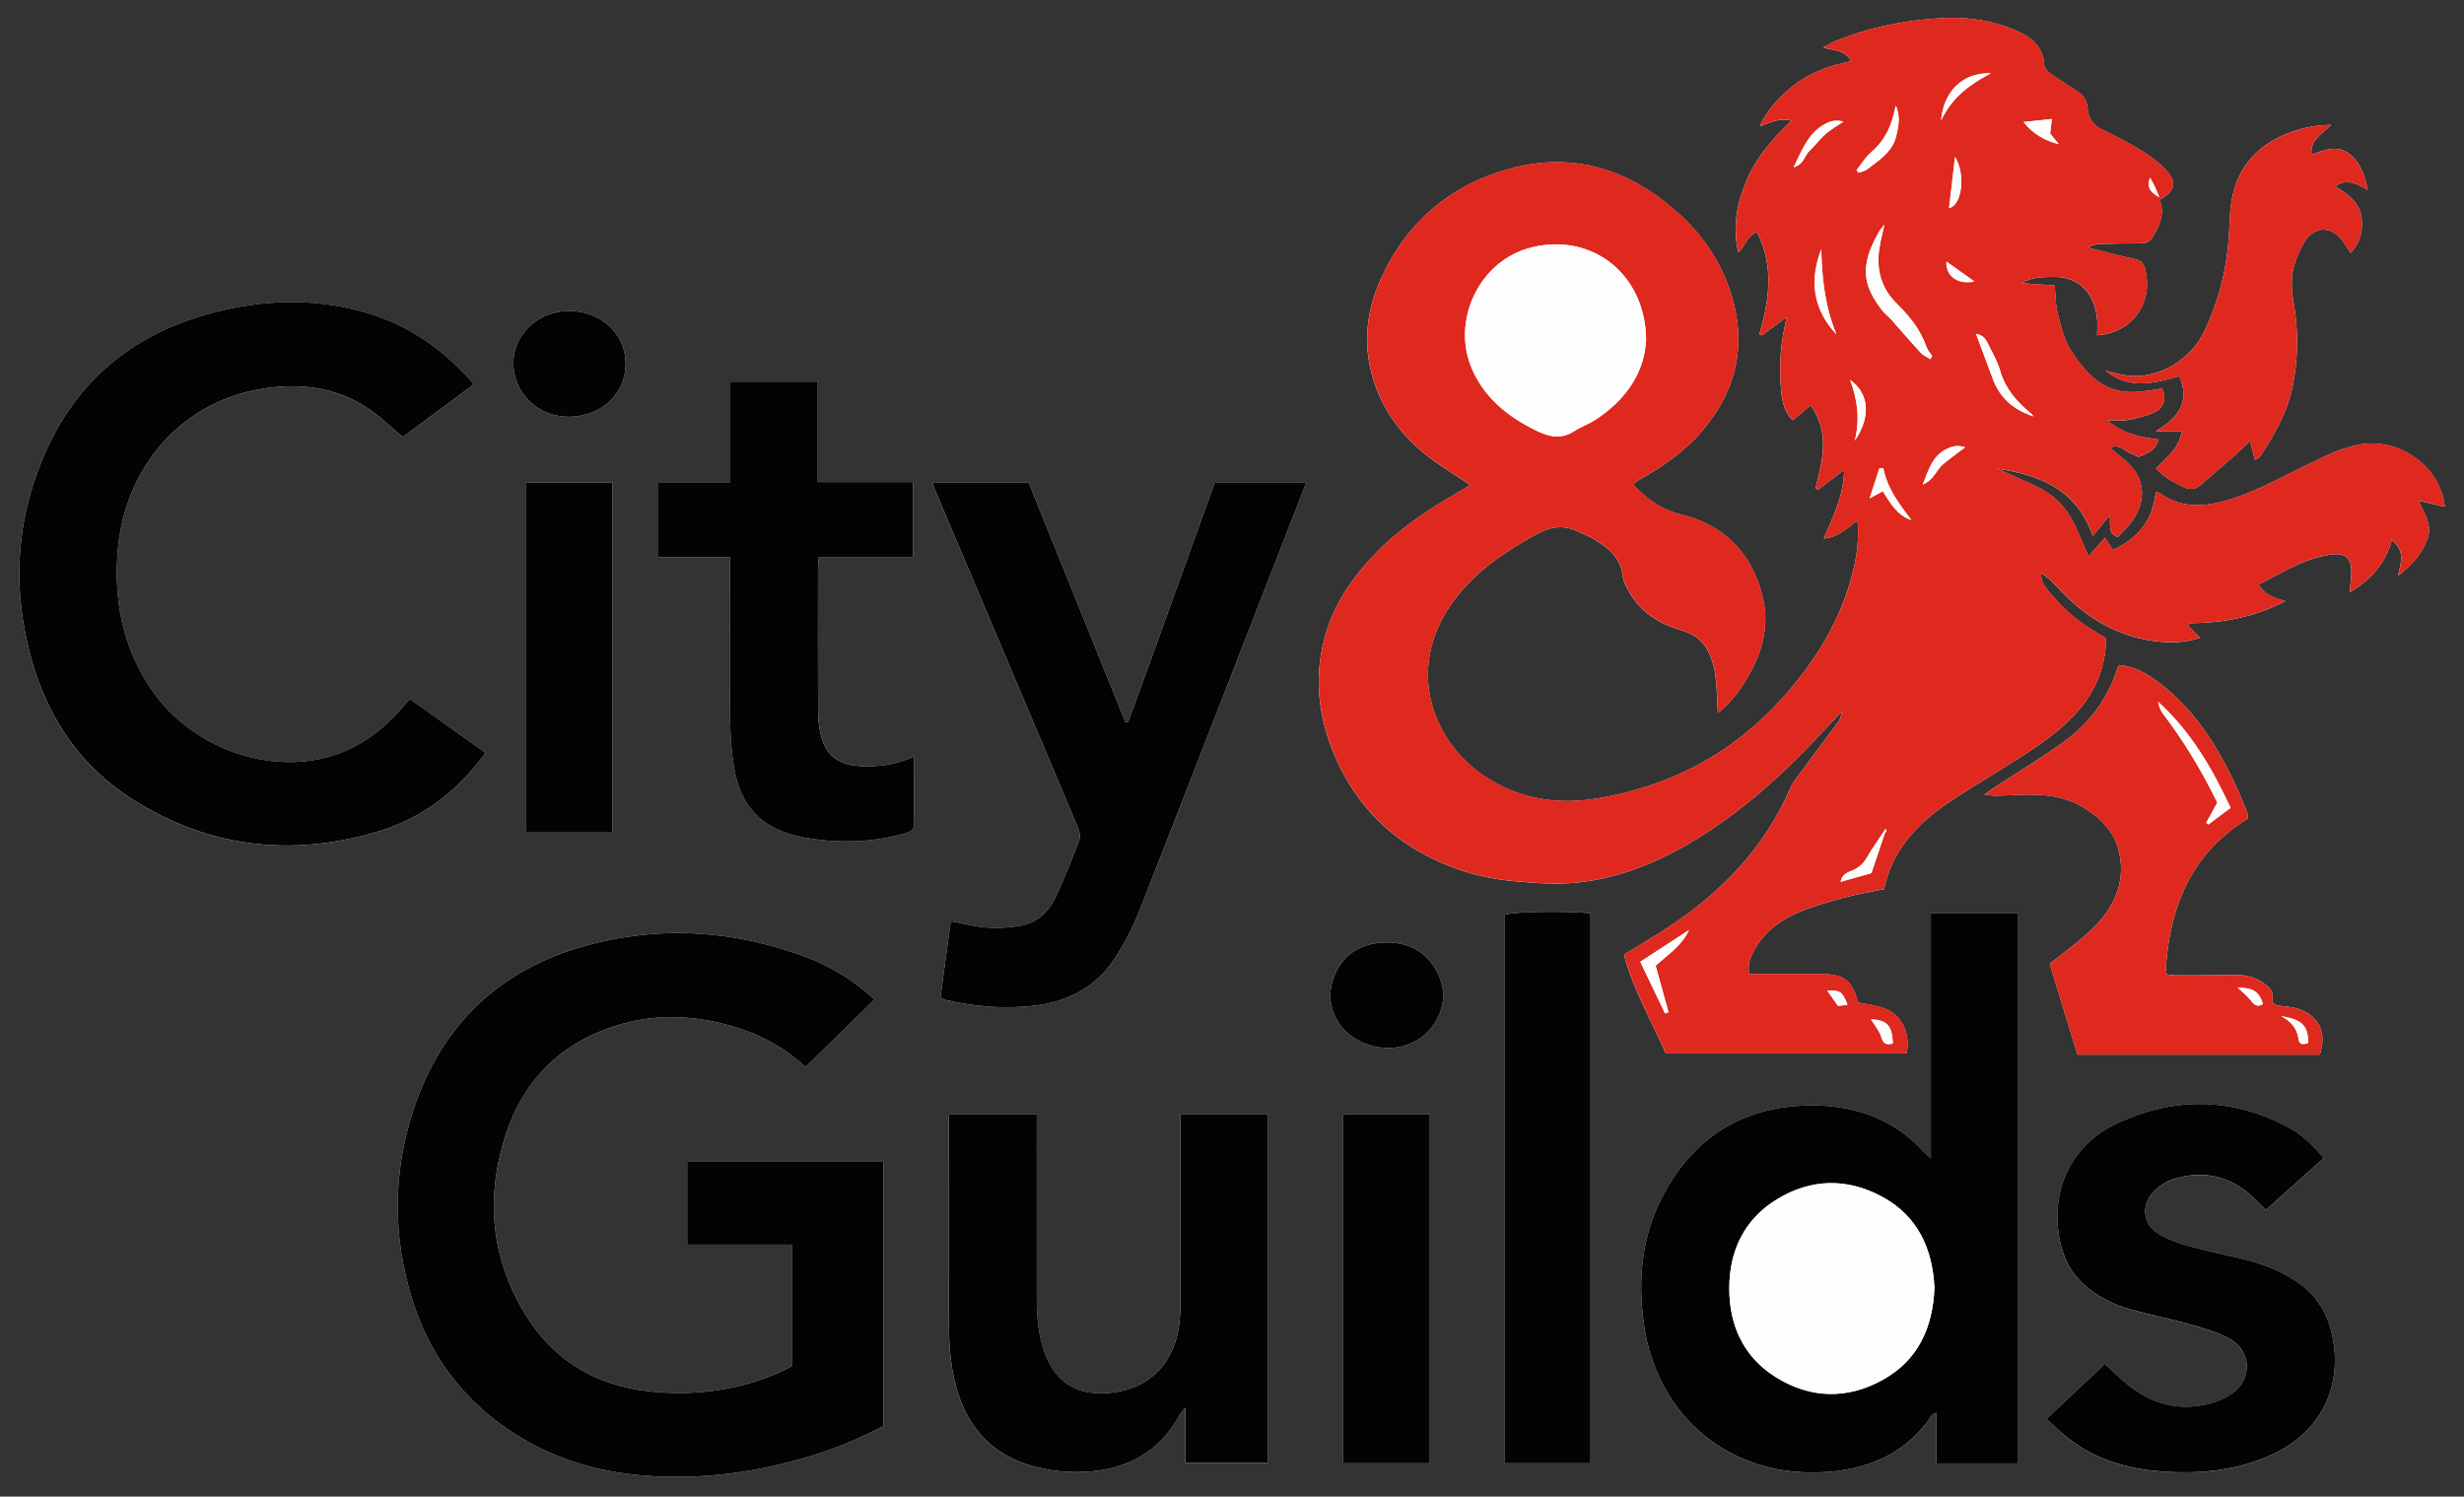 <?xml version="1.0" encoding="utf-8"?>
<!-- Generator: Adobe Illustrator 25.3.1, SVG Export Plug-In . SVG Version: 6.00 Build 0)  -->
<svg version="1.1" id="Layer_1" xmlns="http://www.w3.org/2000/svg" xmlns:xlink="http://www.w3.org/1999/xlink" x="0px" y="0px"
	 viewBox="0 0 933.89 567.28" style="enable-background:new 0 0 933.89 567.28;" xml:space="preserve">
<rect x="0" y="0" width="933.89" height="567.28" fill="#333333" stroke="none"/>
<g>
	<path style="fill:#FDFDFD;" d="M704.01,197.18c0.63,6.84-0.14,12.88-1.56,18.82c-4.49,18.92-14.42,34.82-27.33,49.09
		c-18.81,20.79-42.33,33.01-69.73,37.57c-14.46,2.41-28.53,0.5-41.34-7.54c-21.25-13.34-31.3-41.12-14.15-65.89
		c8.18-11.81,19.56-19.58,31.9-26.46c5.63-3.14,10.65-4.02,16.36-1.27c1.64,0.79,3.39,1.39,4.97,2.29
		c5.89,3.38,11.2,7.19,11.94,14.85c0.18,1.87,1.31,3.71,2.25,5.44c4.44,8.15,11.85,12.48,20.36,14.97
		c4.89,1.43,8.23,4.28,10.18,8.74c1.12,2.56,1.97,5.34,2.31,8.1c0.56,4.64,0.62,9.35,0.91,14.34c4.73-3.68,8.12-8.17,10.99-13
		c5.59-9.43,8.69-19.57,6.09-30.55c-3.96-16.66-14.3-27.59-31.03-31.64c-7.5-1.82-13.01-5.98-18.21-11.33
		c0.72-0.63,1.16-1.17,1.73-1.48c9.02-5.06,17.54-10.79,24.32-18.73c13.79-16.14,17.46-34.24,10.35-54.4
		c-3.97-11.25-10.65-20.66-19.48-28.54c-18.22-16.27-39.29-23.13-63.23-16.71c-22.74,6.1-39.43,20.28-49.25,41.84
		c-6.1,13.39-7.04,27.32-1.79,41.27c4.47,11.88,12.47,21.09,22.77,28.33c4.14,2.91,8.45,5.58,12.98,8.55
		c-1.93,1.14-3.49,2.08-5.07,2.99c-11.43,6.58-22.31,13.88-31.46,23.51c-7.75,8.16-14.15,17.16-17.71,27.97
		c-5.59,16.99-3.76,33.52,3.43,49.57c6.87,15.32,17.56,27.24,32.36,35.45c10.8,5.99,22.36,9.49,34.53,10.63
		c8.25,0.77,16.7,1.45,24.88,0.53c16.95-1.89,32.34-8.6,46.7-17.7c16.11-10.2,30.19-22.8,43.22-36.62c3.25-3.44,6.48-6.9,9.72-10.35
		c-0.01,1.53-0.45,2.76-1.19,3.77c-4.81,6.56-9.71,13.07-14.54,19.62c-1.27,1.72-2.73,3.4-3.56,5.33
		c-9.63,22.49-25.76,39.3-45.87,52.62c-5.51,3.65-11.23,6.97-17.24,10.68c3.43,13.41,10.51,25.15,15.87,37.49
		c30.6,0,60.86,0,91.24,0c0.88-4.63,0.16-8.66-2.2-12.23c-3.82-5.8-10.39-5.84-16.17-7.08c-2.35-8.49-5.31-10.76-13.91-10.81
		c-5.5-0.03-11,0-16.5,0c-3.63,0-7.26,0-10.91,0c-0.77-4.22,0.82-7.29,2.64-10.29c3.95-6.49,9.94-10.62,16.74-13.39
		c5.52-2.25,11.32-3.87,17.09-5.42c4.79-1.28,9.71-2.05,14.67-3.06c3.14-15.11,12.85-25.11,24.89-33.16
		c8.7-5.81,17.75-11.08,26.56-16.73c8.27-5.3,16.36-10.87,22.73-18.5c6.4-7.66,9.83-16.48,9.99-26.68
		c-3.4-2.15-6.91-4.03-10.02-6.44c-3.27-2.52-6.5-5.27-9.12-8.43c-2.38-2.86-5.71-5.41-5.56-9.96c2.2,1.46,4.19,3.1,5.9,5
		c9.52,10.54,20.84,18.1,35.02,20.54c6.33,1.09,12.78,1.19,19.41-0.92c-1.67-1.71-3.04-3.12-4.41-4.52
		c0.12-0.34,0.24-0.69,0.36-1.03c12.57-0.05,24.6-2.26,36.31-8.38c-4.32-1.26-7.89-2.42-10.09-6.25c5.26-2.73,10.16-5.57,15.32-7.84
		c3.62-1.59,7.51-2.81,11.4-3.46c6.42-1.07,8.69,1.17,8.41,7.58c-0.09,2.02-0.4,4.04-0.67,6.7c8.09-4.87,13.59-10.89,16.02-19.88
		c5.01,3.87,3.65,8.44,2.3,13.58c5.48-4.24,9.37-8.53,11.33-14.49c1.67-5.1-1.33-8.93-3.46-14.01c3.78,0.87,6.86,1.59,9.92,2.3
		c-1.57-15.24-17.47-26.59-32.91-23.46c-7.44,1.51-14.04,5.09-20.78,8.33c-10.02,4.81-19.72,10.4-30.61,13.18
		c-8.17,2.09-16.15,2.22-23.41-3.03c-0.46-0.34-1.13-0.4-1.84-0.63c-1.04,10.61-6.56,17.53-16.21,21.99c-1.11-1.7-2-3.06-3.04-4.65
		c-2.57,2.95-4.49,5.16-6.24,7.16c-2.37-5.27-4.22-10.6-7.06-15.34c-2.93-4.87-7.31-8.66-12.51-11.17
		c-4.89-2.37-9.92-4.46-15.15-6.79c16.39,2.33,30.25,7.88,36.32,25.45c2.38-2.88,4.3-5.2,6.51-7.86c-0.01,6.57-0.01,6.57,2.9,8.4
		c1.75-1.9,3.73-3.7,5.28-5.82c6.41-8.77,4.96-17.84-3.71-24.37c-1.48-1.12-2.86-2.38-4.5-3.76c3.87-1.76,5.61,1.5,8.17,2.2
		c1.03,0.28,2.21,1.46,2.92,1.19c3.12-1.2,6.34-2.51,7.46-6.5c-7.11-0.84-13.64-2.25-19.62-7.33c3.14,0,5.51,0.33,7.75-0.08
		c3.4-0.63,6.89-1.36,9.99-2.81c3.89-1.82,4.82-5.14,3.21-9.17c-1.38,0.26-2.81,0.61-4.27,0.77c-2.63,0.29-5.28,0.71-7.91,0.65
		c-11.11-0.25-17.38-7.88-22.65-16.09c-2.6-4.05-3.64-9.22-4.88-14.01c-0.81-3.15-0.71-6.54-1.07-10.32
		c-4.16-0.29-8.34-0.58-12.52-0.87c3.8-2.36,7.91-2.32,12.04-2.38c9.81-0.13,15.48,6.16,16.54,15.71c0.23,2.11,0.03,4.26,0.03,6.42
		c13.26-0.91,21.23-12.12,18.29-24.7c-0.57-2.44-1.54-3.66-4.06-4.19c-6-1.28-11.93-2.88-17.88-4.35c1.63-0.97,3.34-1.32,5.05-1.37
		c5-0.14,10-0.24,14.99-0.21c2.24,0.01,3.74-0.85,4.85-2.76c2.54-4.36,4.53-8.79,2.35-13.81c5.72-2.87,6.8-6.34,2.93-10.74
		c-2.58-2.94-5.85-5.44-9.19-7.52c-4.93-3.07-10.12-5.76-15.36-8.28c-3.57-1.72-5.39-4.42-5.62-8.14c-0.19-2.99-1.6-4.96-3.98-6.49
		c-3.35-2.16-6.75-4.24-9.99-6.56c-1.08-0.77-2.38-2.12-2.44-3.27c-0.35-6.57-4.26-10.17-9.75-12.68
		c-8.81-4.03-18.19-5.59-27.72-5.2c-14.2,0.57-28.04,3.34-41.31,8.6c-1.72,0.68-3.29,1.71-4.93,2.58c3.91,1.35,8.05,0.66,10.56,5.2
		c-7.52,1.47-14.33,3.88-20.4,8.13c-6.09,4.27-12.62,11.69-14.17,16.55c3.69-1.29,7.21-3.4,11.91-2.13
		c-7.01,6.77-13.16,13.65-16.88,22.34c-3.73,8.7-5.51,17.6-3.29,27.55c2.84-2.43,3.23-6.38,7.15-7.62
		c6.47,12.81,4.64,25.73,0.86,38.75c0.31,0.11,0.62,0.22,0.93,0.34c2.98-2.19,5.97-4.39,9.42-6.93c-0.33,1.65-0.54,2.77-0.78,3.88
		c-1.79,8.04-2.01,16.18-1.29,24.33c0.36,4.04,1.42,7.97,4.38,10.9c2.41-2,4.49-3.73,6.85-5.7c7.33,10.56,4.42,21.03,1.75,31.49
		c0.35,0.17,0.71,0.35,1.06,0.52c3.07-2.36,6.15-4.72,9.81-7.52c-0.12,9.6-4.08,17.55-7.73,26.06
		C696.53,203.61,699.97,200.48,704.01,197.18z M331.51,378.82c-7.7-6.87-15.64-12.04-24.55-15.49c-27.87-10.8-56.54-12.74-85.24-4.8
		c-32.22,8.91-54.19,29.75-64.85,61.64c-7.99,23.9-8.13,48.18-0.67,72.26c6.69,21.6,19.63,38.72,38.77,50.99
		c15.06,9.66,31.7,14.53,49.37,15.92c21.49,1.69,42.52-1.23,63.1-7.48c9.56-2.9,18.73-6.76,27.4-11.35c0-33.57,0-66.8,0-100.11
		c-24.92,0-49.51,0-74.39,0c0,10.44,0,20.66,0,31.38c13.32,0,26.39,0,39.66,0c0,15.6,0,30.71,0,46.07c-1.77,0.88-3.49,1.86-5.3,2.63
		c-15.68,6.66-32.07,8.75-48.89,6.89c-20.25-2.24-36.26-11.86-46.91-29.34c-13-21.33-14.99-44.31-7.36-67.78
		c6.81-20.96,21.15-35.14,42.43-41.65c15.28-4.67,30.59-3.75,45.71,1.08c9.61,3.07,18.23,7.95,25.56,14.76
		C314.09,395.87,322.64,387.51,331.51,378.82z M764.94,554.71c0-69.82,0-139.08,0-208.52c-11.05,0-21.9,0-33.12,0
		c0,30.92,0,61.46,0,92.93c-1.44-1.36-2.27-2.06-3-2.85c-5.01-5.49-10.95-9.69-17.77-12.62c-8.72-3.75-17.89-4.94-27.32-4.56
		c-23.64,0.95-41.15,12.03-52.59,32.49c-8.77,15.69-10.58,32.73-8.09,50.35c5.01,35.48,33.15,58.45,68.9,56.07
		c16.59-1.11,30.66-7.18,40.26-21.51c0.23-0.34,0.78-0.47,1.66-0.96c0,6.6,0,12.82,0,19.2
		C744.38,554.71,754.47,554.71,764.94,554.71z M184.02,285.34c-9.82-6.97-19.15-13.6-28.67-20.36c-1.15,1.3-2.13,2.4-3.1,3.5
		c-7.17,8.13-15.5,14.58-25.98,17.9c-24.45,7.75-54-2.97-69-25.13c-10.93-16.15-14.31-34.14-12.58-53.3
		c2.68-29.75,23.37-57.12,58.42-61.09c15.07-1.71,28.8,1.4,40.68,11.2c2.94,2.42,5.77,4.98,8.82,7.63
		c8.97-6.65,17.87-13.23,26.99-19.99c-10.88-12.55-23.36-21.61-38.67-26.49c-19.95-6.36-40.12-5.9-60.12-0.7
		c-28.83,7.49-50.51,24.33-63.02,51.68c-11.96,26.16-13.51,53.37-5.53,80.93c6.33,21.88,18.76,39.79,38.13,52.02
		c28.82,18.2,59.97,21.8,92.5,12.18C159.85,310.28,173.34,299.99,184.02,285.34z M353.38,182.81c0.42,1.24,0.58,1.87,0.83,2.46
		c11.35,26.81,22.7,53.63,34.05,80.44c6.81,16.08,13.67,32.15,20.39,48.27c0.58,1.39,0.85,3.34,0.34,4.67
		c-2.67,6.99-5.45,13.95-8.57,20.75c-2.68,5.84-6.98,10.34-13.57,11.49c-4.21,0.73-8.61,0.97-12.88,0.69
		c-4.41-0.3-8.77-1.5-13.62-2.39c-1.32,9.7-2.62,19.34-3.92,28.89c0.83,0.45,1.23,0.8,1.69,0.91c11.45,2.65,23.03,3.65,34.72,2.12
		c12.91-1.69,23.4-7.65,30.35-18.82c3.32-5.34,6.28-11.01,8.58-16.85c17.94-45.68,35.67-91.43,53.47-137.16
		c3.24-8.32,6.48-16.65,9.84-25.28c-11.86,0-23.24,0-34.67,0c-11.08,30.43-21.81,60.68-32.86,90.81c-0.35-0.04-0.69-0.08-1.04-0.13
		c-12.23-30.3-24.45-60.6-36.66-90.86C377.56,182.81,365.76,182.81,353.38,182.81z M447.43,422.33c0,2.17,0,3.81,0,5.46
		c0,21.83,0.01,43.65-0.02,65.48c0,2.66-0.11,5.34-0.41,7.98c-1.8,16.32-12.57,26.33-28.79,26.88
		c-10.48,0.35-17.87-4.43-21.81-14.15c-2.87-7.08-3.45-14.54-3.46-22.07c-0.04-21.33-0.01-42.65-0.01-63.98c0-1.79,0-3.57,0-5.48
		c-11.39,0-22.25,0-33.15,0c-0.1,0.82-0.21,1.31-0.21,1.79c-0.01,26.82-0.16,53.65,0.11,80.47c0.07,6.77,0.82,13.7,2.49,20.24
		c3.95,15.41,13.32,26.36,29.03,30.73c5.24,1.46,10.82,2.28,16.25,2.32c17.18,0.11,31.16-6.09,39.76-21.84
		c0.36-0.65,0.92-1.19,2-2.57c0,7.59,0,14.2,0,20.91c10.6,0,20.87,0,31.31,0c0-44.15,0-88.04,0-132.16
		C469.5,422.33,458.73,422.33,447.43,422.33z M775.58,537.87c3,2.66,5.6,5.23,8.47,7.46c10.34,8.04,22.35,11.49,35.23,12.45
		c14.66,1.09,28.95-0.31,42.41-6.64c18.29-8.61,26.65-26.2,22.04-45.91c-2.03-8.7-6.83-15.4-14.38-20.17
		c-5.84-3.68-12.2-6.08-18.86-7.71c-6.79-1.66-13.67-2.98-20.4-4.87c-4.12-1.16-8.33-2.6-11.97-4.78
		c-5.91-3.55-6.74-10.87-1.95-15.86c2-2.08,4.68-3.95,7.41-4.82c9.77-3.11,19.11-1.91,27.44,4.35c2.75,2.07,5.08,4.69,7.82,7.27
		c7.23-6.49,14.47-13,21.95-19.71c-2.21-2.33-3.91-4.38-5.88-6.13c-1.98-1.76-4.07-3.5-6.37-4.78
		c-21.62-12.04-43.91-12.52-66.06-2.23c-17.98,8.35-25.94,26.48-21.47,45.83c1.63,7.07,5.3,12.84,11.12,17.25
		c4.57,3.47,9.67,5.93,15.14,7.43c7.85,2.15,15.85,3.75,23.68,5.97c4.92,1.39,9.98,2.9,14.39,5.39c7.95,4.47,8.32,15.04,0.9,20.39
		c-2.62,1.89-5.83,3.29-8.98,4.08c-11.25,2.84-21.43,0.17-30.44-6.97c-3.08-2.44-5.87-5.24-9.05-8.1
		C790.42,523.94,783.17,530.74,775.58,537.87z M346.48,286.73c-7.27,3.25-14.12,4.15-21.16,3.6c-8.15-0.63-12.86-4.7-14.43-12.65
		c-0.51-2.6-0.81-5.28-0.82-7.92c-0.07-18.16-0.04-36.32-0.02-54.48c0-1.28,0.18-2.56,0.3-4.17c12.05,0,23.82,0,35.78,0
		c0-9.59,0-18.82,0-28.4c-12.11,0-23.88,0-36.17,0c0-12.91,0-25.48,0-38.09c-11.27,0-22.01,0-33.14,0c0,12.7,0,25.14,0,38.13
		c-9.27,0-18.16,0-27.27,0c0,9.64,0,18.71,0,28.4c9.12,0,18.01,0,27.1,0c0,2.44,0,4.26,0,6.08c0,18.33-0.1,36.66,0.07,54.98
		c0.06,5.97,0.45,12,1.36,17.9c2.46,15.94,10.83,24.41,26.76,27.36c4.24,0.79,8.58,1.25,12.89,1.39c8.36,0.27,16.65-0.55,24.72-2.85
		c1.97-0.56,4.17-0.93,4.1-4.08C346.35,303.8,346.48,295.65,346.48,286.73z M787.41,399.75c30.79,0,61.36,0,91.85,0
		c2.64-8.03-0.08-14.3-7.5-17.11c-2.27-0.86-4.81-1.05-7.26-1.34c-1.84-0.21-3.53-0.63-3.21-2.81c0.45-3.11-1.5-4.56-3.57-5.98
		c-3.26-2.24-6.9-3.06-10.87-2.97c-7.32,0.17-14.65,0.15-21.98,0.16c-1.25,0-2.5-0.26-4.12-0.45c1.2-24.94,9.44-45.68,31.27-58.97
		c-0.09-0.93-0.03-1.46-0.2-1.89c-1.22-3.08-2.38-6.18-3.76-9.19c-7.3-15.99-16.36-30.69-30.9-41.26
		c-4.15-3.02-8.62-5.41-13.99-5.86c-0.43,1-0.81,1.73-1.07,2.5c-3.71,11.11-10.66,19.92-19.98,26.7
		c-7.78,5.66-16.07,10.6-24.13,15.87c-1.69,1.1-3.35,2.24-5.93,3.96c2.26,0.27,3.3,0.52,4.34,0.5c5.48-0.1,10.98-0.6,16.44-0.34
		c5.83,0.28,11.53,1.6,16.64,4.68c6.75,4.07,12.11,9.34,13.79,17.37c2.38,11.37-2.06,20.65-9.84,28.36
		c-4.91,4.87-10.67,8.88-16.55,13.69C780.28,376.46,783.81,388,787.41,399.75z M602.83,554.66c0-69.61,0-139.08,0-208.52
		c-10.99-0.92-28.91-0.6-32.66,0.6c0,69.19,0,138.43,0,207.92C581.15,554.66,591.9,554.66,602.83,554.66z M883.52,47.34
		c-6.75,0.02-12.51,1.5-18.04,3.9c-10.68,4.63-17.33,12.66-19.54,24.11c-0.69,3.57-0.85,7.26-0.98,10.91
		c-0.51,13.82-3.62,27.05-9.55,39.48c-4.82,10.1-16.79,18.2-29.4,16.62c-2.41-0.3-4.76-1.09-8.02-1.86
		c9.35,7.48,18.67,4.67,28.03,2.08c4.03,9.67-0.16,15.72-8.93,20.87c4.1,0,6.87,0,9.79,0c-0.83,6.44-5.61,9.84-9.68,14.1
		c2.99,3.37,6.65,5.21,10.35,7.03c2.37,1.16,4.45,1.02,6.45-0.71c4.39-3.8,8.81-7.56,13.17-11.39c1.69-1.49,3.25-3.12,5.61-5.39
		c0.78,2.97,1.29,4.91,1.89,7.19c0.74-0.49,1.6-0.76,1.99-1.35c5.34-8.07,10.15-16.43,12.16-26.01c2.27-10.83,2.42-21.7,0.4-32.68
		c-1.05-5.72-0.9-11.68,1.52-17.19c1.21-2.76,2.49-5.83,4.62-7.79c4.77-4.36,9.95-1.59,12.67,2.21c0.92,1.29,1.73,2.66,2.88,4.43
		c3.6-3.94,4.61-8.1,4.22-12.71c-0.54-6.33-5.13-9.56-10.06-12.52c4.29-3.15,7.98-1.23,12.32,1.31c-1.14-5.72-2.75-10.29-6.87-13.57
		c-4.64-3.69-9.43-1.52-14.42,0.18C875.51,52.86,880.11,50.88,883.52,47.34z M232.1,315.29c0-44.25,0-88.27,0-132.35
		c-11.07,0-21.82,0-32.65,0c0,44.29,0,88.31,0,132.35C210.51,315.29,221.27,315.29,232.1,315.29z M541.93,554.65
		c0-44.33,0-88.21,0-132.23c-11.1,0-21.96,0-32.83,0c0,44.21,0,88.08,0,132.23C520.1,554.65,530.84,554.65,541.93,554.65z
		 M237.13,137.46c-0.2-11.36-9.88-19.94-22.1-19.57c-11.64,0.34-20.7,9.29-20.46,20.2c0.25,11.3,9.7,20.1,21.37,19.89
		C228.26,157.76,237.33,148.98,237.13,137.46z M526.7,397.25c5.75-0.22,12.05-2.47,16.35-8.49c4.79-6.71,5.28-13.99,1.17-21.16
		c-4.53-7.91-11.93-10.91-20.7-10.29c-8.51,0.6-14.85,4.94-17.97,13C500.43,383.59,510.55,397.26,526.7,397.25z"/>
	<path style="fill:#DF281E;" d="M704.01,197.18c-4.03,3.3-7.47,6.44-12.76,6.93c3.66-8.51,7.61-16.46,7.73-26.06
		c-3.66,2.81-6.73,5.16-9.81,7.52c-0.35-0.17-0.71-0.35-1.06-0.52c2.67-10.46,5.58-20.93-1.75-31.49c-2.37,1.97-4.45,3.7-6.85,5.7
		c-2.97-2.93-4.03-6.87-4.38-10.9c-0.72-8.15-0.5-16.3,1.29-24.33c0.25-1.11,0.45-2.23,0.78-3.88c-3.45,2.54-6.44,4.73-9.42,6.93
		c-0.31-0.11-0.62-0.22-0.93-0.34c3.77-13.02,5.61-25.94-0.86-38.75c-3.92,1.24-4.3,5.19-7.15,7.62
		c-2.22-9.95-0.43-18.85,3.29-27.55c3.72-8.68,9.87-15.57,16.88-22.34c-4.7-1.27-8.22,0.83-11.91,2.13
		c1.55-4.85,8.08-12.28,14.17-16.55c6.07-4.25,12.88-6.66,20.4-8.13c-2.51-4.54-6.66-3.84-10.56-5.2c1.64-0.87,3.22-1.9,4.93-2.58
		c13.27-5.25,27.12-8.02,41.31-8.6c9.53-0.38,18.91,1.17,27.72,5.2c5.49,2.51,9.4,6.11,9.75,12.68c0.06,1.15,1.36,2.5,2.44,3.27
		c3.24,2.32,6.64,4.41,9.99,6.56c2.38,1.53,3.8,3.49,3.98,6.49c0.23,3.72,2.05,6.42,5.62,8.14c5.24,2.52,10.43,5.21,15.36,8.28
		c3.34,2.08,6.6,4.58,9.19,7.52c3.87,4.4,2.79,7.87-2.93,10.74c2.18,5.02,0.19,9.45-2.35,13.81c-1.11,1.91-2.61,2.77-4.85,2.76
		c-5-0.02-10,0.07-14.99,0.21c-1.71,0.05-3.42,0.39-5.05,1.37c5.96,1.47,11.89,3.07,17.88,4.35c2.52,0.54,3.49,1.76,4.06,4.19
		c2.94,12.59-5.03,23.79-18.29,24.7c0-2.16,0.2-4.31-0.03-6.42c-1.05-9.55-6.73-15.85-16.54-15.71c-4.13,0.06-8.23,0.02-12.04,2.38
		c4.18,0.29,8.36,0.58,12.52,0.87c0.36,3.77,0.26,7.16,1.07,10.32c1.24,4.79,2.27,9.96,4.88,14.01
		c5.27,8.21,11.54,15.84,22.65,16.09c2.63,0.06,5.28-0.36,7.91-0.65c1.45-0.16,2.88-0.52,4.27-0.77c1.61,4.03,0.67,7.35-3.21,9.17
		c-3.1,1.45-6.59,2.18-9.99,2.81c-2.24,0.41-4.61,0.08-7.75,0.08c5.99,5.08,12.52,6.49,19.62,7.33c-1.12,3.99-4.34,5.3-7.46,6.5
		c-0.71,0.27-1.89-0.91-2.92-1.19c-2.56-0.7-4.3-3.96-8.17-2.2c1.64,1.38,3.01,2.64,4.5,3.76c8.67,6.53,10.12,15.6,3.71,24.37
		c-1.55,2.12-3.54,3.92-5.28,5.82c-2.91-1.83-2.91-1.83-2.9-8.4c-2.2,2.66-4.12,4.98-6.51,7.86c-6.07-17.57-19.93-23.11-36.32-25.45
		c5.23,2.33,10.26,4.42,15.15,6.79c5.2,2.52,9.59,6.3,12.51,11.17c2.84,4.73,4.69,10.06,7.06,15.34c1.74-2,3.66-4.2,6.24-7.16
		c1.04,1.59,1.93,2.95,3.04,4.65c9.65-4.46,15.16-11.39,16.21-21.99c0.71,0.24,1.37,0.3,1.84,0.63c7.26,5.26,15.24,5.12,23.41,3.03
		c10.88-2.78,20.59-8.37,30.61-13.18c6.75-3.24,13.34-6.82,20.78-8.33c15.44-3.13,31.35,8.22,32.91,23.46
		c-3.06-0.71-6.14-1.42-9.92-2.3c2.13,5.08,5.14,8.91,3.46,14.01c-1.96,5.97-5.85,10.25-11.33,14.49c1.34-5.14,2.71-9.71-2.3-13.58
		c-2.43,8.99-7.93,15.01-16.02,19.88c0.27-2.67,0.58-4.68,0.67-6.7c0.28-6.41-1.98-8.65-8.41-7.58c-3.89,0.65-7.79,1.87-11.4,3.46
		c-5.16,2.27-10.06,5.12-15.32,7.84c2.2,3.83,5.77,4.99,10.09,6.25c-11.71,6.12-23.74,8.32-36.31,8.38
		c-0.12,0.34-0.24,0.69-0.36,1.03c1.37,1.41,2.74,2.81,4.41,4.52c-6.63,2.11-13.09,2.01-19.41,0.92
		c-14.18-2.45-25.49-10.01-35.02-20.54c-1.71-1.89-3.69-3.54-5.9-5c-0.15,4.55,3.18,7.1,5.56,9.96c2.62,3.16,5.85,5.9,9.12,8.43
		c3.11,2.4,6.63,4.29,10.02,6.44c-0.16,10.2-3.59,19.02-9.99,26.68c-6.37,7.63-14.46,13.2-22.73,18.5
		c-8.81,5.65-17.86,10.92-26.56,16.73c-12.04,8.05-21.75,18.05-24.89,33.16c-4.97,1.02-9.89,1.78-14.67,3.06
		c-5.77,1.55-11.57,3.17-17.09,5.42c-6.8,2.77-12.79,6.9-16.74,13.39c-1.82,2.99-3.41,6.07-2.64,10.29c3.65,0,7.28,0,10.91,0
		c5.5,0,11-0.03,16.5,0c8.59,0.05,11.56,2.32,13.91,10.81c5.78,1.23,12.35,1.27,16.17,7.08c2.35,3.57,3.07,7.6,2.2,12.23
		c-30.38,0-60.64,0-91.24,0c-5.37-12.34-12.45-24.08-15.87-37.49c6.01-3.71,11.73-7.03,17.24-10.68
		c20.11-13.31,36.24-30.13,45.87-52.62c0.83-1.93,2.29-3.61,3.56-5.33c4.83-6.55,9.72-13.05,14.54-19.62
		c0.74-1.01,1.19-2.25,1.19-3.77c-3.24,3.45-6.47,6.91-9.72,10.35c-13.04,13.83-27.11,26.42-43.22,36.62
		c-14.36,9.1-29.75,15.81-46.7,17.7c-8.18,0.91-16.63,0.24-24.88-0.53c-12.17-1.14-23.73-4.63-34.53-10.63
		c-14.8-8.22-25.49-20.13-32.36-35.45c-7.19-16.05-9.03-32.58-3.43-49.57c3.56-10.81,9.96-19.81,17.71-27.97
		c9.15-9.63,20.03-16.93,31.46-23.51c1.58-0.91,3.14-1.85,5.07-2.99c-4.53-2.97-8.84-5.64-12.98-8.55
		c-10.31-7.24-18.3-16.45-22.77-28.33c-5.25-13.95-4.31-27.89,1.79-41.27c9.82-21.56,26.51-35.75,49.25-41.84
		c23.94-6.42,45.01,0.44,63.23,16.71c8.83,7.88,15.52,17.29,19.48,28.54c7.1,20.16,3.43,38.25-10.35,54.4
		c-6.78,7.94-15.3,13.67-24.32,18.73c-0.56,0.32-1,0.85-1.73,1.48c5.19,5.35,10.71,9.51,18.21,11.33
		c16.73,4.05,27.08,14.98,31.03,31.64c2.61,10.98-0.5,21.12-6.09,30.55c-2.86,4.83-6.26,9.32-10.99,13
		c-0.29-4.99-0.34-9.7-0.91-14.34c-0.34-2.76-1.19-5.55-2.31-8.1c-1.95-4.46-5.3-7.31-10.18-8.74c-8.51-2.49-15.92-6.82-20.36-14.97
		c-0.94-1.72-2.07-3.57-2.25-5.44c-0.73-7.66-6.05-11.47-11.94-14.85c-1.58-0.91-3.33-1.5-4.97-2.29
		c-5.71-2.75-10.74-1.87-16.36,1.27c-12.35,6.88-23.73,14.65-31.9,26.46c-17.16,24.78-7.1,52.55,14.15,65.89
		c12.81,8.04,26.87,9.95,41.34,7.54c27.41-4.56,50.92-16.78,69.73-37.57c12.91-14.27,22.85-30.17,27.33-49.09
		C703.86,210.06,704.63,204.02,704.01,197.18z M709,386.32c0.02-0.02,0.05-0.05,0.07-0.07c1.39,2.32,3.26,4.5,4.03,7.01
		c0.85,2.78,2.24,2.72,4.33,2.3C717.12,388.65,715.29,386.7,709,386.32z M623.9,128.75c-0.2-24.22-19.79-40.58-43.12-35.05
		c-20.25,4.8-30.81,27.98-22.88,46.14c4.96,11.35,13.9,18.3,24.67,23.53c4.8,2.34,9.28,3.16,14.06,0.07
		c2.65-1.71,5.71-2.77,8.33-4.51C616.28,151.45,623.28,141.3,623.9,128.75z M731.64,136.15c0.23-0.37,0.46-0.75,0.69-1.12
		c-0.76-1.22-1.79-2.36-2.24-3.68c-2.28-6.6-6.59-11.72-11.43-16.53c-5.58-5.54-7.46-12.4-6.45-20.05c0.43-3.26,1.33-6.46,2-9.61
		c-0.63,0.82-1.41,1.64-1.96,2.59c-7.59,13.03-6.22,20.64,1.38,30.21c0.92,1.16,2.17,2.05,3.17,3.17c3.75,4.2,7.4,8.49,11.22,12.63
		C728.97,134.78,730.42,135.36,731.64,136.15z M640.15,352.53c-6.22,4.05-12.44,8.11-18.46,12.03c3.21,6.69,6.3,13.14,9.39,19.59
		c0.43-0.17,0.86-0.33,1.29-0.5c-1.6-5.78-3.19-11.56-4.86-17.6C631.97,361.98,637.38,358.55,640.15,352.53z M770.77,157.82
		c-0.45-0.48-0.85-1.01-1.35-1.42c-5.16-4.26-9.37-9.08-11.3-15.79c-1.08-3.76-3.16-7.25-4.9-10.8c-0.96-1.95-2.57-3.09-4.29-3.28
		c2.15,5.76,4.27,11.44,6.39,17.12C757.99,150.83,763.19,155.41,770.77,157.82z M718.52,40c-1.63,8.17-4.06,13.12-9.68,18.07
		c-2.03,1.79-3.47,4.25-5.17,6.41c0.22,0.33,0.45,0.65,0.67,0.98c1.11-0.39,2.4-0.54,3.29-1.23c4.43-3.43,9.48-6.47,10.98-12.37
		C719.58,48.04,720.37,44.05,718.52,40z M690.28,94.47c-4.61,11.99-3.07,22.85,5.77,32.28C691.73,116.44,690.54,105.58,690.28,94.47
		z M713.79,177.42c-0.51,0.07-1.02,0.14-1.53,0.21c-1.18,3.65-2.36,7.3-3.64,11.26c1.85-0.99,3.37-1.81,4.98-2.68
		c2.93,4.61,5.49,9.18,10.83,10.91C719.86,191.1,715.29,185.18,713.79,177.42z M697.66,334.23c3.97-1.12,7.93-2.23,11.62-3.27
		c1.83-5.46,3.53-10.52,5.25-15.57c0.03-0.08,0.31-0.06,0.47-0.09c-0.03-0.13-0.07-0.27-0.28-1.15c-2.55,3.83-4.96,7.13-7,10.66
		c-1.3,2.26-2.79,3.87-5.25,4.94C700.51,330.61,698,331.36,697.66,334.23z M679.8,63.39c3.91-1.05,4.08-4.42,5.98-6.19
		c2.18-2.02,3.93-4.5,6.16-6.44c2.06-1.79,4.51-3.14,6.79-4.69c-2.01-0.52-3.88-0.44-5.51,0.22
		C685.94,49.26,683.34,56.09,679.8,63.39z M735.7,45.65c4.22-8.86,10.95-13.71,18.86-17.87C743.15,27.4,736.53,35.5,735.7,45.65z
		 M703.02,167.03c6.19-9.15,5.38-17.96-1.8-23.03C703.97,151.39,705.02,158.64,703.02,167.03z M728.78,183.68
		c4.25-1.89,5.15-5.63,7.69-7.73c2.75-2.28,5.66-4.36,8.39-6.44c-2.87-0.74-4.27-0.62-6.82,0.56
		C732.67,172.55,731.03,177.65,728.78,183.68z M738.72,78.85c4.9-0.89,6.37-12.89,2.25-19.34
		C740.26,65.67,739.51,72.13,738.72,78.85z M777.69,45.1c-3.99,0.42-7.14,0.76-10.74,1.14c3.61,4.42,7.6,6.91,13.4,8.43
		c-1.57-1.91-2.48-3.02-3.32-4.04C777.23,48.94,777.41,47.37,777.69,45.1z M737.7,99.13c-0.14,5.73,4.28,8.79,10.64,7.59
		C744.96,104.31,741.27,101.68,737.7,99.13z M692.55,375.48c1.43,2.04,2.7,3.85,4.09,5.82c1.13-0.14,2.32-0.3,3.59-0.46
		C698.15,375.74,697.63,375.39,692.55,375.48z M818.39,74.75c-0.54-1.3-1.03-2.61-1.62-3.88c-0.56-1.2-1.23-2.35-1.85-3.52
		C813.29,71.24,815.58,73.21,818.39,74.75z"/>
	<path style="fill:#030303;" d="M331.51,378.82c-8.88,8.69-17.42,17.06-26.17,25.62c-7.33-6.81-15.95-11.69-25.56-14.76
		c-15.11-4.83-30.42-5.75-45.71-1.08c-21.28,6.5-35.61,20.69-42.43,41.65c-7.63,23.47-5.63,46.45,7.36,67.78
		c10.65,17.48,26.66,27.1,46.91,29.34c16.82,1.86,33.21-0.23,48.89-6.89c1.81-0.77,3.53-1.74,5.3-2.63c0-15.36,0-30.46,0-46.07
		c-13.28,0-26.34,0-39.66,0c0-10.72,0-20.94,0-31.38c24.87,0,49.47,0,74.39,0c0,33.31,0,66.55,0,100.11
		c-8.67,4.59-17.84,8.45-27.4,11.35c-20.58,6.25-41.61,9.16-63.1,7.48c-17.67-1.39-34.31-6.26-49.37-15.92
		c-19.14-12.28-32.07-29.39-38.77-50.99c-7.46-24.08-7.31-48.36,0.67-72.26c10.66-31.89,32.63-52.72,64.85-61.64
		c28.7-7.94,57.37-6,85.24,4.8C315.87,366.78,323.81,371.95,331.51,378.82z"/>
	<path style="fill:#030303;" d="M764.94,554.71c-10.47,0-20.57,0-31.07,0c0-6.38,0-12.6,0-19.2c-0.88,0.5-1.43,0.62-1.66,0.96
		c-9.6,14.33-23.67,20.41-40.26,21.51c-35.75,2.39-63.89-20.59-68.9-56.07c-2.49-17.62-0.68-34.65,8.09-50.35
		c11.44-20.46,28.95-31.54,52.59-32.49c9.43-0.38,18.6,0.81,27.32,4.56c6.81,2.93,12.76,7.13,17.77,12.62
		c0.73,0.79,1.56,1.49,3,2.85c0-31.47,0-62.01,0-92.93c11.21,0,22.06,0,33.12,0C764.94,415.63,764.94,484.89,764.94,554.71z
		 M733.18,488.18c-0.7-14.85-6.33-27.25-19.82-34.57c-13.24-7.18-27.01-6.93-39.93,1.01c-12.36,7.58-17.97,19.5-18,33.66
		c-0.03,14.14,5.4,26.14,17.74,33.79c13.06,8.1,26.94,8.4,40.34,1C726.94,515.66,732.58,503.29,733.18,488.18z"/>
	<path style="fill:#030303;" d="M184.02,285.34c-10.68,14.65-24.17,24.94-41.12,29.96c-32.53,9.62-63.67,6.02-92.5-12.18
		c-19.37-12.23-31.8-30.15-38.13-52.02c-7.98-27.56-6.43-54.77,5.53-80.93c12.51-27.35,34.18-44.19,63.02-51.68
		c19.99-5.2,40.17-5.66,60.12,0.7c15.31,4.88,27.79,13.94,38.67,26.49c-9.12,6.75-18.02,13.34-26.99,19.99
		c-3.05-2.65-5.88-5.2-8.82-7.63c-11.88-9.8-25.61-12.9-40.68-11.2c-35.06,3.97-55.74,31.34-58.42,61.09
		c-1.73,19.17,1.65,37.16,12.58,53.3c15,22.16,44.55,32.88,69,25.13c10.48-3.32,18.81-9.77,25.98-17.9c0.97-1.1,1.95-2.2,3.1-3.5
		C164.87,271.74,174.2,278.37,184.02,285.34z"/>
	<path style="fill:#030303;" d="M353.38,182.81c12.38,0,24.17,0,36.47,0c12.21,30.26,24.44,60.56,36.66,90.86
		c0.35,0.04,0.69,0.08,1.04,0.13c11.05-30.13,21.79-60.38,32.86-90.81c11.43,0,22.81,0,34.67,0c-3.36,8.63-6.6,16.96-9.84,25.28
		c-17.8,45.73-35.54,91.48-53.47,137.16c-2.3,5.85-5.26,11.52-8.58,16.85c-6.95,11.17-17.44,17.13-30.35,18.82
		c-11.69,1.53-23.27,0.53-34.72-2.12c-0.46-0.11-0.86-0.45-1.69-0.91c1.3-9.55,2.6-19.19,3.92-28.89c4.86,0.89,9.21,2.09,13.62,2.39
		c4.27,0.29,8.67,0.05,12.88-0.69c6.59-1.15,10.89-5.65,13.57-11.49c3.12-6.8,5.9-13.76,8.57-20.75c0.51-1.34,0.24-3.29-0.34-4.67
		c-6.72-16.12-13.58-32.19-20.39-48.27c-11.36-26.81-22.71-53.62-34.05-80.44C353.97,184.68,353.8,184.06,353.38,182.81z"/>
	<path style="fill:#030303;" d="M447.43,422.33c11.3,0,22.07,0,33.11,0c0,44.13,0,88.02,0,132.16c-10.44,0-20.7,0-31.31,0
		c0-6.71,0-13.32,0-20.91c-1.08,1.37-1.64,1.91-2,2.57c-8.61,15.75-22.58,21.95-39.76,21.84c-5.43-0.04-11.02-0.86-16.25-2.32
		c-15.71-4.37-25.08-15.32-29.03-30.73c-1.68-6.54-2.42-13.47-2.49-20.24c-0.28-26.82-0.12-53.65-0.11-80.47
		c0-0.48,0.11-0.97,0.21-1.79c10.91,0,21.77,0,33.15,0c0,1.91,0,3.7,0,5.48c0,21.33-0.02,42.65,0.01,63.98
		c0.01,7.52,0.59,14.98,3.46,22.07c3.93,9.71,11.32,14.5,21.81,14.15c16.22-0.54,26.99-10.56,28.79-26.88
		c0.29-2.64,0.4-5.32,0.41-7.98c0.03-21.83,0.02-43.65,0.02-65.48C447.43,426.14,447.43,424.5,447.43,422.33z"/>
	<path style="fill:#030303;" d="M775.58,537.87c7.59-7.13,14.84-13.93,22.19-20.84c3.18,2.86,5.97,5.66,9.05,8.1
		c9.01,7.14,19.19,9.81,30.44,6.97c3.15-0.79,6.36-2.19,8.98-4.08c7.42-5.35,7.05-15.91-0.9-20.39c-4.42-2.48-9.47-3.99-14.39-5.39
		c-7.83-2.22-15.83-3.82-23.68-5.97c-5.48-1.5-10.57-3.96-15.14-7.43c-5.81-4.41-9.48-10.18-11.12-17.25
		c-4.48-19.35,3.48-37.48,21.47-45.83c22.15-10.29,44.45-9.81,66.06,2.23c2.3,1.28,4.39,3.02,6.37,4.78
		c1.97,1.76,3.68,3.81,5.88,6.13c-7.47,6.71-14.72,13.22-21.95,19.71c-2.74-2.57-5.07-5.19-7.82-7.27
		c-8.32-6.27-17.67-7.46-27.44-4.35c-2.72,0.87-5.41,2.74-7.41,4.82c-4.79,4.99-3.97,12.31,1.95,15.86
		c3.64,2.19,7.84,3.63,11.97,4.78c6.73,1.89,13.61,3.21,20.4,4.87c6.66,1.63,13.02,4.03,18.86,7.71
		c7.55,4.76,12.34,11.46,14.38,20.17c4.61,19.72-3.75,37.3-22.04,45.91c-13.46,6.33-27.75,7.73-42.41,6.64
		c-12.88-0.96-24.88-4.4-35.23-12.45C781.18,543.1,778.58,540.53,775.58,537.87z"/>
	<path style="fill:#030303;" d="M346.48,286.73c0,8.93-0.13,17.07,0.06,25.21c0.07,3.14-2.13,3.52-4.1,4.08
		c-8.07,2.3-16.36,3.12-24.72,2.85c-4.31-0.14-8.65-0.61-12.89-1.39c-15.93-2.95-24.29-11.42-26.76-27.36
		c-0.91-5.9-1.31-11.93-1.36-17.9c-0.17-18.33-0.07-36.65-0.07-54.98c0-1.82,0-3.65,0-6.08c-9.1,0-17.98,0-27.1,0
		c0-9.69,0-18.75,0-28.4c9.1,0,18,0,27.27,0c0-13,0-25.43,0-38.13c11.13,0,21.87,0,33.14,0c0,12.61,0,25.18,0,38.09
		c12.29,0,24.06,0,36.17,0c0,9.58,0,18.81,0,28.4c-11.96,0-23.73,0-35.78,0c-0.12,1.62-0.3,2.89-0.3,4.17
		c-0.02,18.16-0.05,36.32,0.02,54.48c0.01,2.64,0.31,5.32,0.82,7.92c1.57,7.95,6.28,12.02,14.43,12.65
		C332.37,290.87,339.21,289.97,346.48,286.73z"/>
	<path style="fill:#DF281E;" d="M787.41,399.75c-3.6-11.74-7.13-23.29-10.53-34.36c5.88-4.81,11.64-8.82,16.55-13.69
		c7.78-7.71,12.22-16.99,9.84-28.36c-1.68-8.04-7.04-13.3-13.79-17.37c-5.11-3.08-10.81-4.4-16.64-4.68
		c-5.46-0.26-10.96,0.23-16.44,0.34c-1.04,0.02-2.08-0.23-4.34-0.5c2.58-1.73,4.24-2.86,5.93-3.96
		c8.06-5.27,16.35-10.22,24.13-15.87c9.32-6.78,16.27-15.59,19.98-26.7c0.26-0.77,0.64-1.5,1.07-2.5c5.37,0.45,9.84,2.84,13.99,5.86
		c14.53,10.56,23.6,25.26,30.9,41.26c1.37,3.01,2.54,6.11,3.76,9.19c0.17,0.44,0.11,0.97,0.2,1.89
		c-21.83,13.29-30.07,34.02-31.27,58.97c1.61,0.18,2.87,0.45,4.12,0.45c7.33-0.01,14.65,0.01,21.98-0.16
		c3.97-0.09,7.6,0.73,10.87,2.97c2.07,1.42,4.03,2.87,3.57,5.98c-0.32,2.18,1.37,2.6,3.21,2.81c2.44,0.28,4.99,0.48,7.26,1.34
		c7.43,2.81,10.15,9.08,7.5,17.11C848.77,399.75,818.2,399.75,787.41,399.75z M847.98,374.34c-0.08-0.1-0.16-0.19-0.24-0.29
		c0.1,0.07,0.21,0.14,0.31,0.21c1.75,1.7,3.71,3.23,5.19,5.14c1.35,1.75,2.55,2.37,4.47,1.18
		C856.18,375.8,854.01,374.43,847.98,374.34z M845.42,306.2c-7.06-15.23-15.23-29.07-27.49-40.21c0.34,1.72,0.93,3.34,1.93,4.65
		c8.06,10.57,14.83,21.9,20.52,33.6c-1.51,2.74-2.86,5.19-4.21,7.63c0.26,0.22,0.53,0.44,0.79,0.66
		C839.64,310.53,842.31,308.54,845.42,306.2z M864.57,385.17c3.59,1.87,6.05,4.44,6.6,8.64c0.32,2.46,1.99,2.12,3.65,1.48
		C874.87,388.81,872.47,386.41,864.57,385.17z"/>
	<path style="fill:#030303;" d="M602.83,554.66c-10.93,0-21.68,0-32.66,0c0-69.5,0-138.73,0-207.92c3.75-1.2,21.67-1.52,32.66-0.6
		C602.83,415.58,602.83,485.05,602.83,554.66z"/>
	<path style="fill:#DF281E;" d="M883.52,47.34c-3.41,3.54-8.01,5.52-7.42,11.27c4.99-1.71,9.78-3.87,14.42-0.18
		c4.12,3.28,5.73,7.85,6.87,13.57c-4.34-2.54-8.03-4.47-12.32-1.31c4.93,2.96,9.52,6.19,10.06,12.52c0.39,4.61-0.62,8.77-4.22,12.71
		c-1.15-1.77-1.96-3.14-2.88-4.43c-2.72-3.81-7.9-6.57-12.67-2.21c-2.14,1.95-3.41,5.02-4.62,7.79c-2.42,5.51-2.57,11.47-1.52,17.19
		c2.02,10.98,1.87,21.84-0.4,32.68c-2.01,9.58-6.82,17.94-12.16,26.01c-0.39,0.59-1.25,0.87-1.99,1.35
		c-0.6-2.28-1.11-4.22-1.89-7.19c-2.36,2.28-3.92,3.91-5.61,5.39c-4.36,3.83-8.78,7.59-13.17,11.39c-2,1.73-4.08,1.87-6.45,0.71
		c-3.7-1.82-7.35-3.66-10.35-7.03c4.06-4.26,8.85-7.65,9.68-14.1c-2.92,0-5.69,0-9.79,0c8.77-5.15,12.96-11.2,8.93-20.87
		c-9.35,2.59-18.68,5.39-28.03-2.08c3.26,0.77,5.61,1.56,8.02,1.86c12.61,1.58,24.57-6.52,29.4-16.62
		c5.94-12.43,9.04-25.66,9.55-39.48c0.14-3.65,0.29-7.34,0.98-10.91c2.21-11.45,8.87-19.48,19.54-24.11
		C871,48.85,876.77,47.36,883.52,47.34z"/>
	<path style="fill:#030303;" d="M232.1,315.29c-10.83,0-21.6,0-32.65,0c0-44.04,0-88.06,0-132.35c10.83,0,21.58,0,32.65,0
		C232.1,227.03,232.1,271.04,232.1,315.29z"/>
	<path style="fill:#030303;" d="M541.93,554.65c-11.09,0-21.83,0-32.83,0c0-44.15,0-88.02,0-132.23c10.87,0,21.73,0,32.83,0
		C541.93,466.44,541.93,510.32,541.93,554.65z"/>
	<path style="fill:#030303;" d="M237.13,137.46c0.2,11.52-8.87,20.3-21.19,20.52c-11.67,0.21-21.12-8.59-21.37-19.89
		c-0.24-10.91,8.82-19.86,20.46-20.2C227.25,117.53,236.94,126.1,237.13,137.46z"/>
	<path style="fill:#030303;" d="M526.7,397.25c-16.15,0.01-26.28-13.66-21.14-26.94c3.12-8.06,9.45-12.39,17.97-13
		c8.77-0.62,16.17,2.38,20.7,10.29c4.1,7.16,3.61,14.44-1.17,21.16C538.76,394.78,532.45,397.03,526.7,397.25z"/>
	<path style="fill:#FDFDFD;" d="M623.9,128.75c-0.62,12.55-7.62,22.7-18.93,30.19c-2.62,1.74-5.68,2.81-8.33,4.51
		c-4.78,3.08-9.26,2.26-14.06-0.07c-10.77-5.24-19.71-12.19-24.67-23.53c-7.93-18.16,2.63-41.34,22.88-46.14
		C604.11,88.17,623.7,104.53,623.9,128.75z"/>
	<path style="fill:#FDFDFD;" d="M731.64,136.15c-1.22-0.79-2.67-1.37-3.62-2.4c-3.82-4.14-7.47-8.43-11.22-12.63
		c-0.99-1.11-2.25-2.01-3.17-3.17c-7.61-9.57-8.98-17.18-1.38-30.21c0.56-0.95,1.34-1.77,1.96-2.59c-0.67,3.15-1.57,6.34-2,9.61
		c-1.02,7.65,0.87,14.51,6.45,20.05c4.85,4.81,9.16,9.93,11.43,16.53c0.46,1.33,1.48,2.46,2.24,3.68
		C732.1,135.4,731.87,135.78,731.64,136.15z"/>
	<path style="fill:#FDFDFD;" d="M640.15,352.53c-2.77,6.03-8.18,9.45-12.63,13.52c1.67,6.04,3.26,11.82,4.86,17.6
		c-0.43,0.17-0.86,0.33-1.29,0.5c-3.09-6.45-6.18-12.9-9.39-19.59C627.71,360.63,633.93,356.58,640.15,352.53z"/>
	<path style="fill:#FDFDFD;" d="M770.77,157.82c-7.58-2.41-12.77-6.99-15.45-14.17c-2.12-5.68-4.24-11.36-6.39-17.12
		c1.72,0.19,3.33,1.32,4.29,3.28c1.74,3.56,3.82,7.04,4.9,10.8c1.93,6.71,6.14,11.52,11.3,15.79
		C769.92,156.81,770.32,157.34,770.77,157.82z"/>
	<path style="fill:#FDFDFD;" d="M718.52,40c1.85,4.05,1.06,8.04,0.09,11.86c-1.5,5.9-6.55,8.94-10.98,12.37
		c-0.88,0.68-2.18,0.83-3.29,1.23c-0.22-0.33-0.45-0.65-0.67-0.98c1.71-2.16,3.14-4.62,5.17-6.41
		C714.46,53.12,716.88,48.18,718.52,40z"/>
	<path style="fill:#FDFDFD;" d="M690.28,94.47c0.26,11.11,1.45,21.98,5.77,32.28C687.21,117.32,685.67,106.45,690.28,94.47z"/>
	<path style="fill:#FDFDFD;" d="M713.79,177.42c1.49,7.75,6.06,13.68,10.65,19.7c-5.35-1.72-7.9-6.3-10.83-10.91
		c-1.61,0.87-3.13,1.68-4.98,2.68c1.28-3.96,2.46-7.61,3.64-11.26C712.78,177.56,713.29,177.49,713.79,177.42z"/>
	<path style="fill:#FDFDFD;" d="M697.66,334.23c0.34-2.87,2.84-3.63,4.81-4.48c2.46-1.07,3.95-2.68,5.25-4.94
		c2.04-3.52,4.45-6.82,7-10.66c0.21,0.88,0.25,1.01,0.28,1.15c-0.16,0.03-0.45,0.02-0.47,0.09c-1.72,5.05-3.41,10.11-5.25,15.57
		C705.59,332,701.63,333.12,697.66,334.23z"/>
	<path style="fill:#FDFDFD;" d="M679.8,63.39c3.54-7.3,6.14-14.12,13.43-17.09c1.63-0.66,3.5-0.75,5.51-0.22
		c-2.28,1.54-4.73,2.89-6.79,4.69c-2.23,1.94-3.99,4.42-6.16,6.44C683.88,58.96,683.72,62.34,679.8,63.39z"/>
	<path style="fill:#FDFDFD;" d="M735.7,45.65c0.83-10.15,7.45-18.25,18.86-17.87C746.65,31.94,739.92,36.79,735.7,45.65z"/>
	<path style="fill:#FDFDFD;" d="M703.02,167.03c1.99-8.38,0.95-15.64-1.8-23.03C708.4,149.07,709.21,157.88,703.02,167.03z"/>
	<path style="fill:#FDFDFD;" d="M728.78,183.68c2.25-6.03,3.89-11.13,9.25-13.61c2.54-1.18,3.95-1.3,6.82-0.56
		c-2.73,2.08-5.64,4.16-8.39,6.44C733.93,178.05,733.03,181.79,728.78,183.68z"/>
	<path style="fill:#FDFDFD;" d="M738.72,78.85c0.78-6.72,1.54-13.18,2.25-19.34C745.09,65.96,743.62,77.95,738.72,78.85z"/>
	<path style="fill:#FDFDFD;" d="M777.69,45.1c-0.27,2.28-0.46,3.84-0.67,5.54c0.83,1.02,1.74,2.12,3.32,4.04
		c-5.79-1.52-9.79-4.01-13.4-8.43C770.55,45.85,773.7,45.52,777.69,45.1z"/>
	<path style="fill:#FDFDFD;" d="M709,386.32c6.28,0.38,8.12,2.32,8.43,9.24c-2.09,0.42-3.48,0.48-4.33-2.3
		c-0.77-2.51-2.64-4.69-4.03-7.01L709,386.32z"/>
	<path style="fill:#FDFDFD;" d="M737.7,99.13c3.57,2.55,7.26,5.17,10.64,7.59C741.98,107.92,737.56,104.86,737.7,99.13z"/>
	<path style="fill:#FDFDFD;" d="M692.55,375.48c5.08-0.09,5.6,0.26,7.68,5.36c-1.27,0.16-2.46,0.31-3.59,0.46
		C695.25,379.33,693.98,377.52,692.55,375.48z"/>
	<path style="fill:#FDFDFD;" d="M818.39,74.75c-2.81-1.54-5.1-3.51-3.47-7.4c0.62,1.17,1.29,2.32,1.85,3.52
		C817.36,72.14,817.86,73.46,818.39,74.75z"/>
	<path style="fill:#FDFDFD;" d="M709.07,386.26c-0.02,0.02-0.05,0.05-0.07,0.07L709.07,386.26z"/>
	<path style="fill:#FDFDFD;" d="M733.18,488.18c-0.6,15.11-6.25,27.48-19.68,34.9c-13.4,7.39-27.28,7.1-40.34-1
		c-12.33-7.66-17.77-19.65-17.74-33.79c0.03-14.17,5.64-26.08,18-33.66c12.92-7.93,26.69-8.18,39.93-1.01
		C726.85,460.93,732.49,473.33,733.18,488.18z"/>
	<path style="fill:#FDFDFD;" d="M845.42,306.2c-3.12,2.33-5.78,4.33-8.44,6.32c-0.26-0.22-0.53-0.44-0.79-0.66
		c1.35-2.44,2.7-4.89,4.21-7.63c-5.69-11.7-12.47-23.03-20.52-33.6c-1-1.31-1.59-2.93-1.93-4.65
		C830.2,277.14,838.36,290.97,845.42,306.2z"/>
	<path style="fill:#FDFDFD;" d="M864.57,385.17c7.9,1.24,10.3,3.64,10.25,10.12c-1.66,0.63-3.33,0.98-3.65-1.48
		C870.62,389.61,868.16,387.04,864.57,385.17z"/>
	<path style="fill:#FDFDFD;" d="M847.98,374.34c6.03,0.08,8.2,1.45,9.73,6.24c-1.92,1.19-3.12,0.57-4.47-1.18
		c-1.47-1.91-3.44-3.44-5.19-5.14L847.98,374.34z"/>
	<path style="fill:#FDFDFD;" d="M848.06,374.27c-0.1-0.07-0.21-0.14-0.31-0.21c0.08,0.1,0.16,0.19,0.24,0.29L848.06,374.27z"/>
</g>
</svg>
